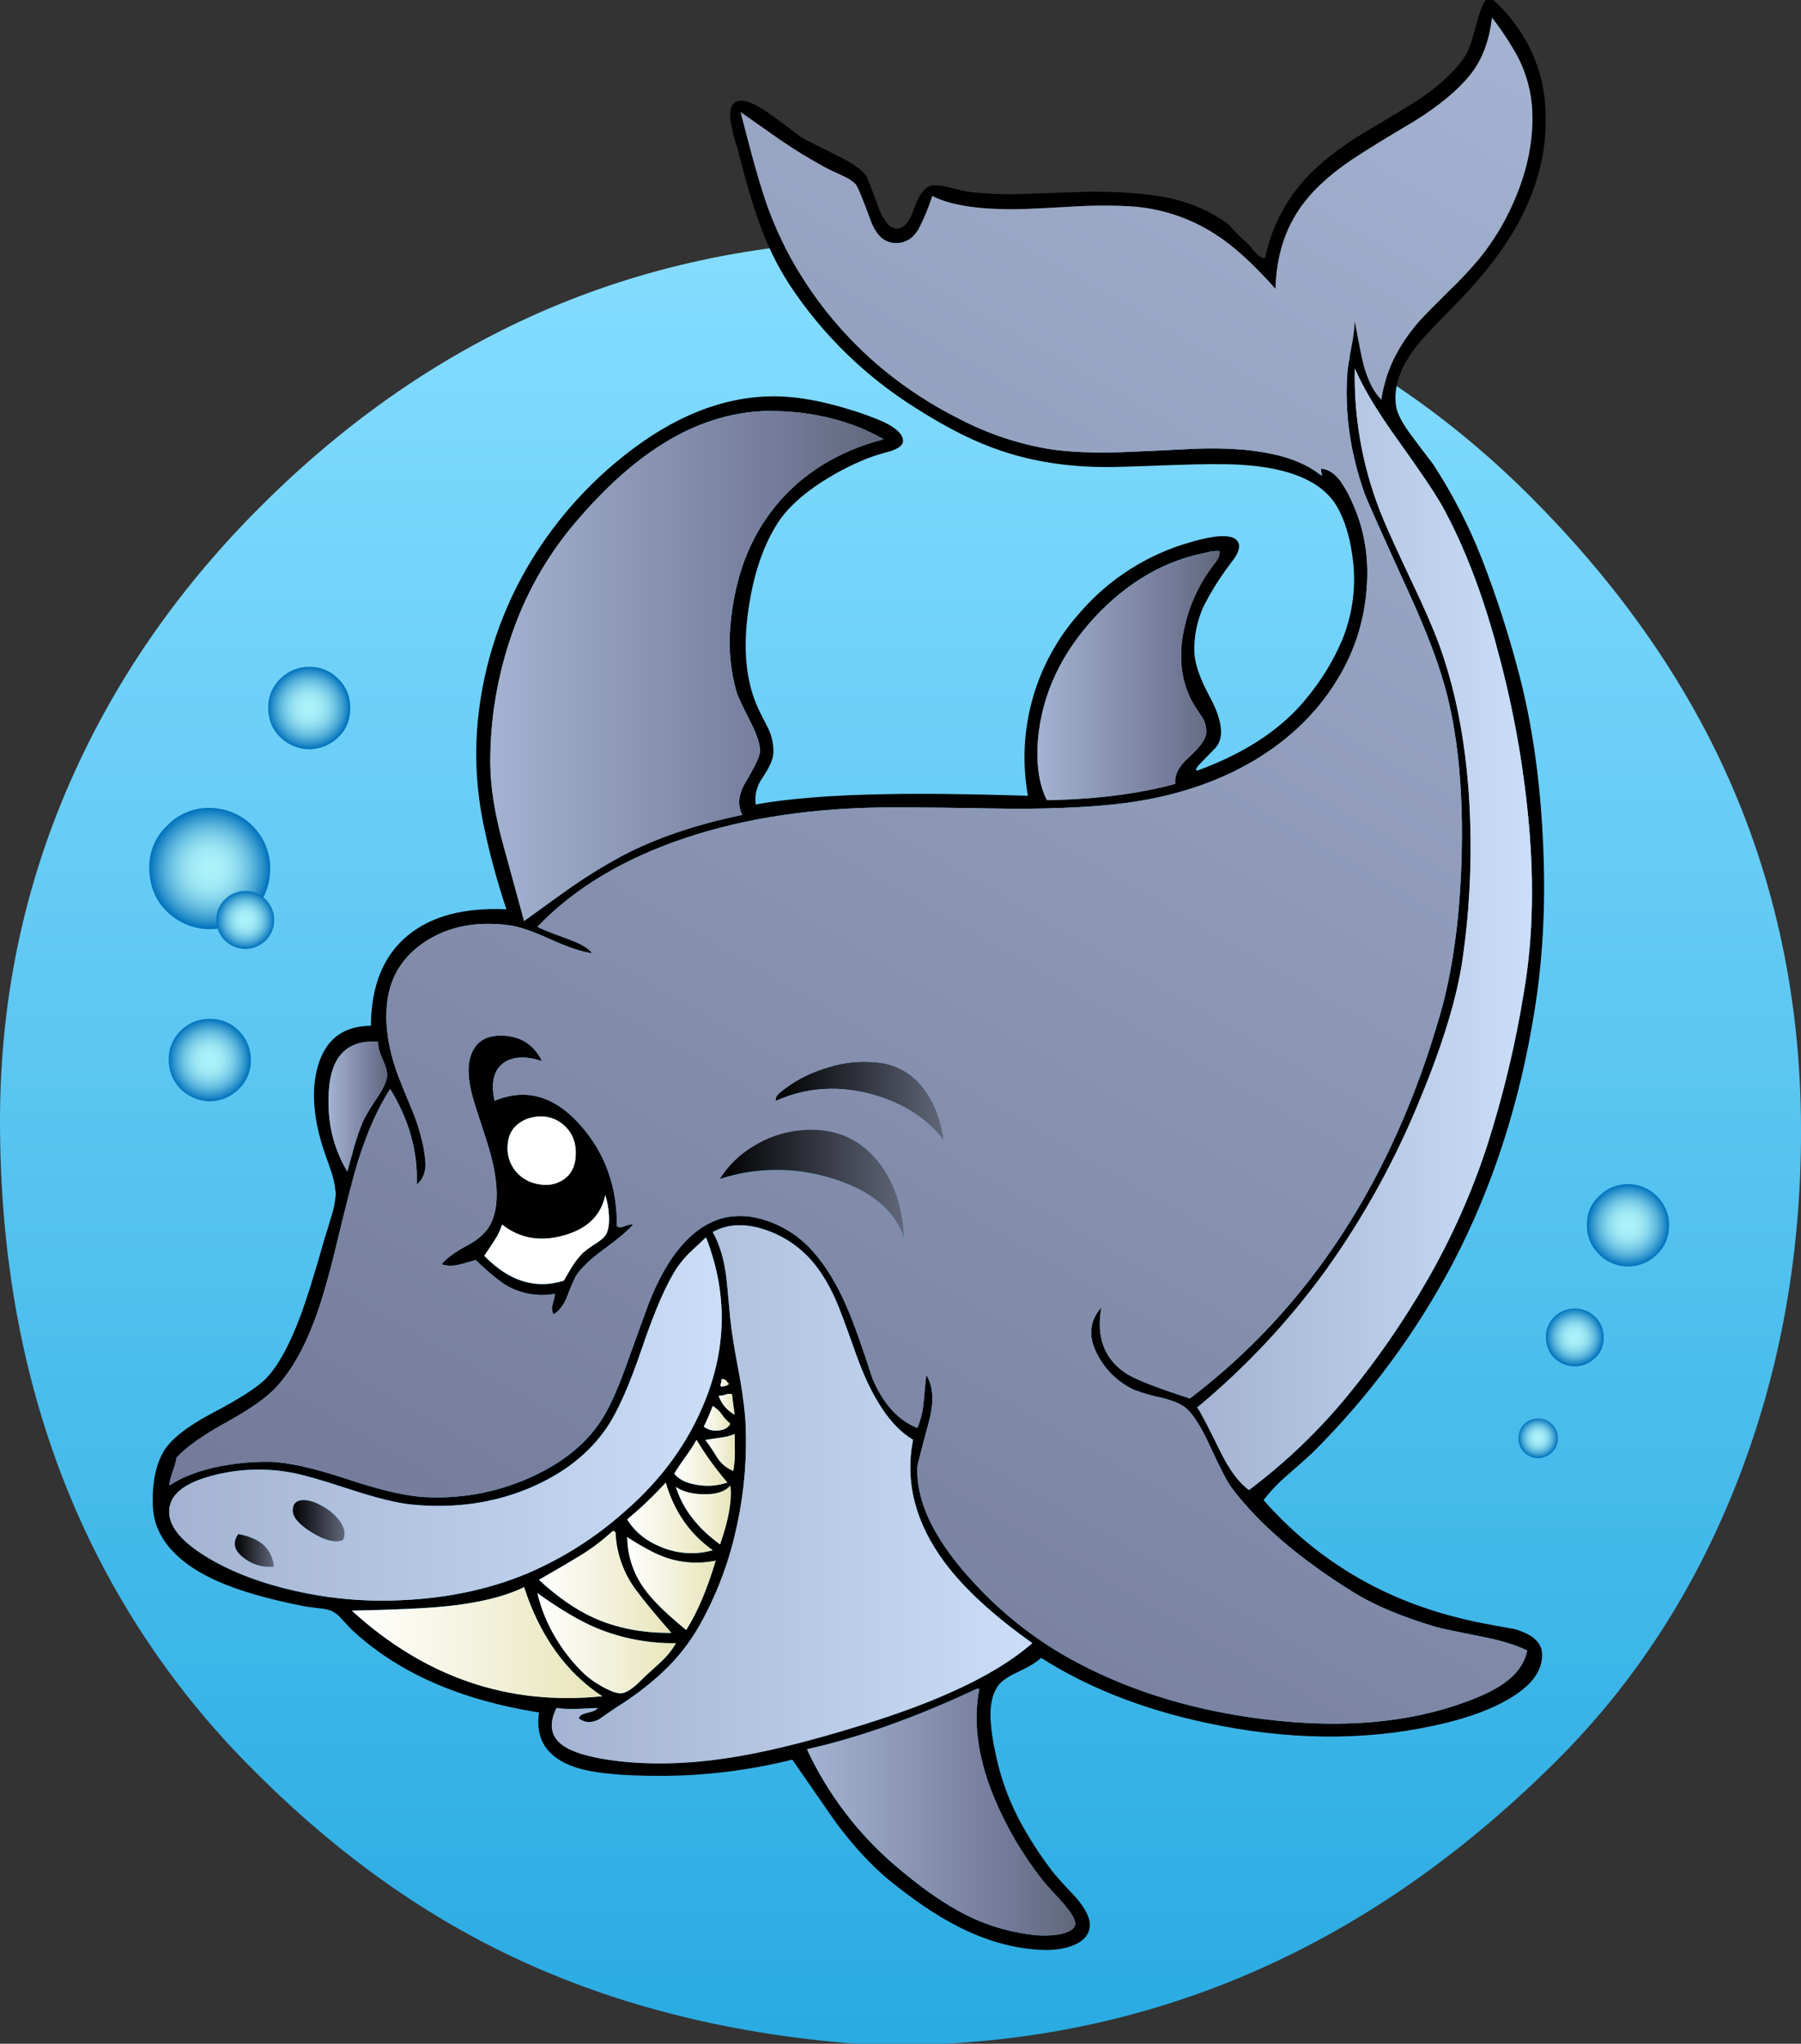 <?xml version="1.0" encoding="iso-8859-1"?>
<!-- Generator: Adobe Illustrator 20.1.0, SVG Export Plug-In . SVG Version: 6.00 Build 0)  -->
<svg version="1.0" id="Layer_1" xmlns="http://www.w3.org/2000/svg" xmlns:xlink="http://www.w3.org/1999/xlink" x="0px" y="0px"
	 viewBox="0 0 760.19 862.26" enable-background="new 0 0 760.19 862.26" xml:space="preserve">
<rect x="0" y="0" width="760.19" height="862.26" fill="#333333" stroke="none"/>
<title>sharks_0003</title>
<linearGradient id="SVGID_1_" gradientUnits="userSpaceOnUse" x1="332.377" y1="542.544" x2="332.377" y2="148.186" gradientTransform="matrix(1.93 0 0 1.93 -261.39 -184.85)">
	<stop  offset="0" style="stop-color:#29ABE2"/>
	<stop  offset="1" style="stop-color:#85DDFF"/>
</linearGradient>
<path fill="url(#SVGID_1_)" d="M725.5,319.46c-18.787-39.12-45.287-75.763-79.5-109.93c-33.267-33.267-70.65-59.003-112.15-77.21
	c-47.293-20.78-98.703-31.17-154.23-31.17c-103.08,0-191.883,36.45-266.41,109.35c-33.713,32.94-60.093,69.487-79.14,109.64
	C11.357,367.88,0,418.807,0,472.92c0,57.653,9.747,110.19,29.24,157.61c17.446,42.416,42.981,81.03,75.18,113.69
	c33.46,34.167,69.427,60.643,107.9,79.43c43.82,21.427,93.397,34.297,148.73,38.61h38c97.7-5.213,183.9-45.233,258.6-120.06
	c32.107-32.107,57.04-70.44,74.8-115c19.24-48.32,28.473-100.373,27.7-156.16C759.383,416.64,747.833,366.113,725.5,319.46z"/>
<path d="M640.76,94.29c9.267-16.987,13.03-34.32,11.29-52c-0.815-8.163-3.191-16.094-7-23.36c-3.752-7.126-8.732-13.534-14.71-18.93
	h-3.09c-1.16,1.027-2.51,4.403-4.05,10.13c-1.74,6.5-3.09,10.587-4.05,12.26c-3.413,6-9.653,12.177-18.72,18.53
	c-3.473,2.38-11.323,7.173-23.55,14.38c-11.653,6.953-20.697,14.13-27.13,21.53c-7.886,9.131-13.308,20.125-15.75,31.94
	c-0.9,0.387-2.123-0.193-3.67-1.74c-1.74-2.06-3.027-3.54-3.86-4.44c-2.902-2.497-5.613-5.208-8.11-8.11
	c-7.55-5.426-16.173-9.176-25.29-11c-8.3-1.74-19.333-2.61-33.1-2.61l-25.38,0.87c-8.759,0.455-17.541,0.164-26.25-0.87
	c-0.707-0.127-3.537-0.793-8.49-2c-3.087-0.773-5.42-0.933-7-0.48c-2.767,0.773-5.147,4.087-7.14,9.94
	c-1.867,5.407-4.247,8.11-7.14,8.11c-3.027-0.067-5.663-3.157-7.91-9.27c-2.987-8.18-4.707-12.57-5.16-13.17
	c-1.867-2.507-5.867-5.273-12-8.3c-9-4.467-14.137-7.097-15.41-7.89c-5.92-4.507-10.587-7.95-14-10.33
	c-6.24-4.313-10.68-5.827-13.32-4.54c-2.38,1.093-3.12,4.183-2.22,9.27c0.667,3.605,1.603,7.155,2.8,10.62
	c3.22,12.867,6.22,23.13,9,30.79c3.215,9.27,7.518,18.125,12.82,26.38c13.853,21.053,32.093,38.863,53.47,52.21
	c13.06,8.367,25.06,14.367,36,18c13.513,4.567,28.44,6.85,44.78,6.85c3.667,0,13.06-0.29,28.18-0.87
	c12-0.453,21.427-0.487,28.28-0.1c20.913,1.287,34.427,7.207,40.54,17.76c3.54,6.18,5.823,14.257,6.85,24.23
	c1.027,10.947-0.631,21.979-4.83,32.14c-3.815,8.852-8.887,17.107-15.06,24.51c-10.427,12.867-25.76,23-46,30.4
	c-0.9-0.067-0.643-0.903,0.77-2.51c0.773-0.833,1.963-2.057,3.57-3.67c0.833-0.833,2.023-2.057,3.57-3.67
	c1.131-1.441,1.825-3.177,2-5c0.513-4.247-1.127-9.843-4.92-16.79c-4.053-7.527-6.143-13.767-6.27-18.72
	c-0.124-6.59,1.244-13.123,4-19.11c2.67-5.245,5.736-10.28,9.17-15.06l3.86-5.21c1.607-2.507,2.187-4.507,1.74-6
	c-1.287-4.053-8.14-4.247-20.56-0.58c-18.127,5.156-34.338,15.526-46.62,29.82c-18.747,20.979-26.791,49.42-21.81,77.11
	c-24.513-0.773-44.513-1-60-0.68c-22.667,0.387-40.973,1.833-54.92,4.34c-0.512-3.996,0.526-8.036,2.9-11.29
	c2.767-4.12,4.28-7.4,4.54-9.84c0.241-3.83-0.524-7.657-2.22-11.1c-2.253-4.313-3.797-7.433-4.63-9.36
	c-4.827-11.133-6.017-24.84-3.57-41.12c2.12-14.54,6.207-26.54,12.26-36c3.413-5.333,8.72-10.513,15.92-15.54
	c6.871-4.732,14.25-8.68,22-11.77c3.163-1.166,6.384-2.168,9.65-3c3.28-1.093,5.05-2.38,5.31-3.86
	c0.387-2.833-2.317-5.663-8.11-8.49c-4.647-2.033-9.416-3.773-14.28-5.21c-11.387-3.54-21.553-5.407-30.5-5.6
	c-21.687-0.387-43.24,7.913-64.66,24.9c-16.698,13.202-30.742,29.448-41.39,47.88c-12.014,20.913-19.142,44.272-20.85,68.33
	c-0.847,12.828-0.003,25.712,2.51,38.32c2.539,12.528,5.859,24.886,9.94,37c-17.76-0.833-31.593,2.803-41.5,10.91
	c-10.36,8.427-15.603,21.167-15.73,38.22c-11.26,0.067-18.593,5.343-22,15.83c-2.96,9.073-2.67,19.947,0.87,32.62
	c0.773,2.667,2.107,6.623,4,11.87c1.235,3.389,2.015,6.926,2.32,10.52c-0.198,3.219-0.813,6.399-1.83,9.46
	c-0.667,2.313-1.727,5.787-3.18,10.42c-3.927,13.96-7.26,24.61-10,31.95c-4.507,12-9.237,20.623-14.19,25.87
	c-3.473,3.733-11.193,8.733-23.16,15c-10.553,5.6-17.34,10.973-20.36,16.12c-2.507,4.313-3.987,9.783-4.44,16.41
	c-0.453,6.5,0.19,11.807,1.93,15.92c3.727,8.973,12.087,16.383,25.08,22.23c9.2,4.12,21.533,7.69,37,10.71
	c0.58,0.127,2.51,0.383,5.79,0.77c1.835,0.145,3.647,0.501,5.4,1.06c1.623,0.796,3.069,1.911,4.25,3.28
	c2.7,2.96,4.213,4.57,4.54,4.83c19.24,17.953,45.557,29.567,78.95,34.84c-1.68,11.467,3.48,19.193,15.48,23.18
	c7.273,2.38,19.08,3.57,35.42,3.57c18.876,0.008,37.682-2.292,56-6.85c4,5.727,10.113,14.54,18.34,26.44
	c7.593,10.167,15.153,18.337,22.68,24.51c10.233,8.3,19.66,14.67,28.28,19.11c11.52,6,23.007,9.377,34.46,10.13
	c5.793,0.387,10.65-0.193,14.57-1.74c4.567-1.74,6.98-4.473,7.24-8.2c0.26-3.28-1.767-7.397-6.08-12.35
	c-5.08-5.333-8.457-9.097-10.13-11.29c-5.207-6.888-9.855-14.182-13.9-21.81c-4.456-8.617-7.703-17.807-9.65-27.31
	c-1.09-4.729-1.798-9.538-2.12-14.38c-0.26-5.727,0.64-10.263,2.7-13.61c1.413-2.253,4.213-4.343,8.4-6.27
	c4.893-2.253,8.303-4.313,10.23-6.18c21.3,13.573,46.747,23.16,76.34,28.76c33.46,6.367,65.02,5.917,94.68-1.35
	c10.487-2.567,19.17-5.85,26.05-9.85c9.907-5.66,14.7-12.127,14.38-19.4c-0.26-4.76-4.183-8.203-11.77-10.33
	c-9.653-1.673-16.507-3.007-20.56-4c-34.167-7.913-62.573-24.707-85.22-50.38c2.937-3.814,6.269-7.306,9.94-10.42
	c6.24-5.467,9.78-8.62,10.62-9.46c23.791-23.582,43.839-50.662,59.45-80.3c16.727-32.04,28.18-67.46,34.36-106.26
	c3.793-23.293,4.92-48.353,3.38-75.18c-1.393-25.773-4.997-49.197-10.81-70.27c-4.106-15.312-9.037-30.39-14.77-45.17
	c-5.506-14.016-12.425-27.435-20.65-40.05c-3.86-5.02-6.86-8.977-9-11.87c-3.907-5.273-6.087-9.377-6.54-12.31
	c-1.22-7.4,1.16-15.283,7.14-23.65c2.573-3.6,7.85-9.39,15.83-17.37C624.903,117.967,634.393,105.87,640.76,94.29 M629.76,7.43
	c4.018,5.185,7.633,10.671,10.81,16.41c3.294,6.304,5.332,13.188,6,20.27c1.027,12-0.973,24.387-6,37.16
	c-3.93,10.209-9.47,19.723-16.41,28.18c-3.877,4.596-8,8.979-12.35,13.13c-6.047,6-10.197,10.213-12.45,12.64
	c-9.14,10.36-14.577,21.46-16.31,33.3c-3.153-3.027-5.693-8.077-7.62-15.15c-0.667-2.447-1.857-8.4-3.57-17.86
	c-0.185,3.569-0.636,7.119-1.35,10.62c-0.967,5.02-1.547,8.527-1.74,10.52c-1.333,16.92,1.047,34.037,7.14,51.35
	c1.093,3.027,7.427,17.213,19,42.56c8,17.567,13.373,32.077,16.12,43.53c4.633,18.853,6.597,41.373,5.89,67.56
	c-0.707,25.607-3.707,47.643-9,66.11C587.927,497.567,552.707,551.647,502.26,590c-14.8-4.76-24-8.427-27.6-11
	c-8.753-6.113-12.003-15.283-9.75-27.51c-5.273,6-5.723,12.883-1.35,20.65c3.373,6.219,8.652,11.192,15.06,14.19
	c3.922,1.475,7.954,2.635,12.06,3.47c4.76,1.16,8.203,2.703,10.33,4.63c2.893,2.667,6.143,7.91,9.75,15.73
	c4.18,9.073,7.14,14.8,8.88,17.18c11.453,15.44,28.857,30.367,52.21,44.78c8.753,5.333,20.173,10.093,34.26,14.28
	c2,0.58,8.37,1.93,19.11,4.05c8.04,1.547,14.507,3.51,19.4,5.89c-1.093,5.407-4.407,10.04-9.94,13.9
	c-3.793,2.7-9.167,5.307-16.12,7.82c-23.74,8.753-51.633,11.23-83.68,7.43c-29.6-3.54-56.013-11.39-79.24-23.55
	c-15.747-8.175-30.031-18.904-42.27-31.75c-18.147-18.793-26.863-35.97-26.15-51.53c0.067-0.773,1.707-7.143,4.92-19.11
	c2.187-8.173,1.8-14.673-1.16-19.5c-0.32,2.573-0.707,6.53-1.16,11.87c-0.335,3.618-1.215,7.165-2.61,10.52
	c-8.107-3.153-14.44-10.133-19-20.94c-4.247-13.193-7.657-22.78-10.23-28.76c-4.44-10.553-9.44-18.853-15-24.9
	c-6.474-7.354-15.189-12.373-24.8-14.28c-2.384-0.463-4.816-0.624-7.24-0.48c-2.374,0.08-4.727,0.47-7,1.16
	c-12.227,3.927-22.227,15.733-30,35.42c-0.127,0.193-3.15,8.527-9.07,25c-3.54,10-6.873,17.623-10,22.87
	c-6.113,10.293-15.797,18.593-29.05,24.9c-13.99,6.675-29.39,9.856-44.88,9.27c-8.233-0.193-19.623-2.733-34.17-7.62
	c-14.48-4.76-25.48-7.207-33-7.34c-7.994-0.103-15.972,0.736-23.77,2.5c-7.593,1.8-13.77,4.31-18.53,7.53
	c0.231-2.053,0.718-4.068,1.45-6c0.737-1.905,1.286-3.878,1.64-5.89c4.18-4.44,11.29-9.44,21.33-15s17.02-10.513,20.94-14.86
	c6.18-6.82,11.423-15.957,15.73-27.41c2.96-7.66,6.177-18.727,9.65-33.2c4.12-17.113,7.08-28.567,8.88-34.36
	c3.927-12.48,8.463-22.68,13.61-30.6c8.04,13.127,11.773,26.573,11.2,40.34c2.38-1.933,3.633-4.733,3.76-8.4
	c-0.165-3.03-0.583-6.04-1.25-9c-1.037-4.719-2.49-9.337-4.34-13.8c-2.573-6.113-4.47-10.747-5.69-13.9
	c-4.44-11.647-6.08-22.297-4.92-31.95c1.287-10.807,6.69-19.333,16.21-25.58c9.847-6.367,21.653-8.62,35.42-6.76
	c4,0.513,9.667,2.443,17,5.79c7.333,3.347,13.287,5.347,17.86,6c-1.333-2.06-4.777-4.087-10.33-6.08
	c-7.013-2.507-11.26-4.213-12.74-5.12c15.573-16.213,36.293-28.663,62.16-37.35s55.303-13.02,88.31-13
	c11.453,0,28.31,0.193,50.57,0.58c19.047,0,34.747-0.803,47.1-2.41c20.527-2.7,38.607-8.653,54.24-17.86
	c15.767-9.393,27.927-21.49,36.48-36.29c5.986-10.361,9.705-21.875,10.91-33.78c1.48-13.64-0.29-26.187-5.31-37.64
	c-1.44-3.608-3.285-7.04-5.5-10.23c-2.507-3.333-5.24-5.103-8.2-5.31c-0.099,0.857,0.036,1.724,0.39,2.51
	c0.127,0.453-0.207,0.42-1-0.1c-10.1-8-27.407-11.603-51.92-10.81c-13.833,0.707-24.193,1.19-31.08,1.45
	c-12.16,0.387-22.23,0-30.21-1.16c-13.471-2.146-26.508-6.447-38.61-12.74c-11.49-5.727-22.304-12.721-32.24-20.85
	c-15.553-12.838-28.608-28.431-38.51-46c-5.137-9.119-9.313-18.748-12.46-28.73c-2.313-7.14-5.433-18.473-9.36-34l16.76,11.8
	c6.232,4.245,12.673,8.173,19.3,11.77c0.32,0.193,2.7,1.32,7.14,3.38c1.972,0.813,3.773,1.99,5.31,3.47
	c0.9,1.093,2.96,6.047,6.18,14.86c2.253,6.307,5.567,9.64,9.94,10c4.507,0.387,8.047-1.703,10.62-6.27
	c2.247-4.371,4.12-8.924,5.6-13.61c8.173,4.18,21.233,6.013,39.18,5.5c4.953-0.193,12.45-0.58,22.49-1.16
	c7.201-0.392,14.419-0.392,21.62,0c12.805,0.734,25.204,4.757,36,11.68c7.72,4.893,16.247,12.613,25.58,23.16
	c0.32-12.867,3.6-23.967,9.84-33.3c4.893-7.333,12.26-14.333,22.1-21c5.727-3.86,14.607-9.33,26.64-16.41
	c10.427-6.5,18.243-12.967,23.45-19.4c5.08-6.24,8.2-14.347,9.36-24.32 M631.58,272.35c6.291,22.594,10.683,45.674,13.13,69
	c2.96,28.053,2.51,53.533-1.35,76.44c-3.568,22.307-8.827,44.31-15.73,65.82c-6.455,19.705-14.93,38.689-25.29,56.65
	c-9.776,17.009-20.926,33.189-33.34,48.38c-12.275,14.961-26.306,28.391-41.79,40c-4.247-3.087-8.267-8.49-12.06-16.21
	c-5.147-10.553-8.397-16.763-9.75-18.63c20.475-16.977,38.732-36.464,54.34-58c16.231-22.712,29.708-47.271,40.15-73.16
	c9.333-22.667,15.157-41.937,17.47-57.81c3.323-22.972,4.228-46.229,2.7-69.39c-1.607-23.807-5.82-45.04-12.64-63.7
	c-2.507-6.753-6.337-15.537-11.49-26.35c-5.853-12.353-9.81-21.02-11.87-26c-8.515-20.2-12.659-41.974-12.16-63.89
	c3.413,8,9.27,17.78,17.57,29.34c9.847,13.707,16.25,23.197,19.21,28.47c8.947,16.153,16.613,35.843,23,59.07 M325.06,173.44
	c8.821-0.081,17.615,0.988,26.16,3.18c7.598,1.906,14.904,4.829,21.72,8.69c-19.047,5.02-34.167,14.317-45.36,27.89
	s-17.627,30.593-19.3,51.06c-0.809,9.18,0.041,18.431,2.51,27.31c0.58,2,2.58,6.333,6,13c2.767,5.467,4.1,9.617,4,12.45
	c-0.067,2-2.067,6.28-6,12.84c-3.153,5.273-3.637,9.907-1.45,13.9c-19.88,4.12-36.9,9.943-51.06,17.47
	c-7.29,3.925-14.348,8.266-21.14,13c-2.06,1.413-8.687,6.173-19.88,14.28c-0.067-0.193-3.027-11.003-8.88-32.43
	c-3.54-12.867-5.34-24.223-5.4-34.07c-0.085-18.6,3.016-37.077,9.17-54.63c5.606-16.324,14.071-31.521,25-44.88
	c12-14.413,23.87-25.513,35.61-33.3c15.573-10.427,31.69-15.703,48.35-15.83 M441.94,337.61c-3.413-6.627-4.667-15.347-3.76-26.16
	c1.8-18.787,9.8-35.837,24-51.15c13.767-14.733,29.403-23.773,46.91-27.12c1.81-0.567,3.707-0.797,5.6-0.68
	c0.133,1.447-0.281,2.892-1.16,4.05c-1.22,1.607-2.09,2.763-2.61,3.47c-5.312,7.401-9.055,15.81-11,24.71
	c-2.573,11.453-1.607,21.653,2.9,30.6c1.356,2.409,2.839,4.746,4.44,7c1.436,2.126,2.083,4.687,1.83,7.24
	c-0.387,2.573-2.863,5.907-7.43,10c-4.12,3.733-5.987,7.433-5.6,11.1c-15.767,4.247-33.813,6.53-54.14,6.85 M163.4,453.91
	c-0.127,2.12-1.51,5.177-4.15,9.17c-2.127,3.028-4.061,6.188-5.79,9.46c-1.516,3.552-2.805,7.195-3.86,10.91
	c-0.667,2.38-1.667,5.983-3,10.81c-6-10-8.607-21.26-7.82-33.78c0.9-14.927,7.85-21.907,20.85-20.94
	c-0.127,1.933,0.517,4.443,1.93,7.53c1.413,3.087,2.023,5.37,1.83,6.85 M285.87,534.7c1.627-2.324,3.469-4.49,5.5-6.47
	c2.833-2.573,4.957-4.573,6.37-6c0.387-0.067,0.58,0.16,0.58,0.68c8.56,22.453,8.4,44.94-0.48,67.46
	c-7.08,18-18.533,33.83-34.36,47.49c-12.197,10.867-26.086,19.669-41.12,26.06c-16.533,6.887-34.937,10.65-55.21,11.29
	c-14.932,0.527-29.868-0.966-44.4-4.44c-14.667-3.473-27.02-8.427-37.06-14.86c-9.793-6.24-14.55-12.45-14.27-18.63
	c0.26-6.667,6.26-11.557,18-14.67c10.73-2.896,21.967-3.391,32.91-1.45c4.76,0.773,13.287,3.187,25.58,7.24
	c11.26,3.667,19.947,5.79,26.06,6.37c17.953,1.74,34.587-0.64,49.9-7.14c14.093-6.047,24.807-14.443,32.14-25.19
	c4.633-6.753,9.633-18.013,15-33.78c5.407-15.893,10.36-27.227,14.86-34 M308.26,556.47c-0.967-10.667-1.61-17.167-1.93-19.5
	c-1.093-7.013-2.927-12.74-5.5-17.18c6.307-3.473,13.673-3.807,22.1-1c6.66,2.203,12.709,5.94,17.66,10.91
	c4.633,4.633,8.72,10.94,12.26,18.92c1.413,3.153,4.18,10.553,8.3,22.2c6.667,18.853,14.743,31.047,24.23,36.58
	c-3.473,17.82,0.967,35.063,13.32,51.73c8.173,11,20.527,22.357,37.06,34.07c-8.813,7.593-20.363,14.543-34.65,20.85
	c-11.907,5.333-26.673,10.61-44.3,15.83c-18.727,5.6-34.683,9.43-47.87,11.49c-19.047,3.027-36.483,3.36-52.31,1
	c-8.667-1.333-14.843-3.23-18.53-5.69c-5.6-3.733-6.66-9.107-3.18-16.12c2.845,0.397,5.721,0.528,8.59,0.39
	c1.867-0.067,4.793-0.197,8.78-0.39c-0.453,0.833-1.87,1.5-4.25,2c-2.187,0.453-3.44,1.227-3.76,2.32
	c2.38,1.933,5.18,2.127,8.4,0.58c3.413-2.38,5.793-4.02,7.14-4.92c7.099-4.365,13.756-9.408,19.88-15.06
	c6.141-5.745,11.38-12.383,15.54-19.69c7.045-12.511,12.217-25.988,15.35-40c3.624-15.648,4.971-31.737,4-47.77
	c-0.639-6.931-1.64-13.824-3-20.65c-1.8-9.52-2.893-16.5-3.28-20.94 M304.5,582c0.7-0.293,1.509-0.099,2,0.48
	c0.336,0.491,0.725,0.944,1.16,1.35c-0.334,0.439-0.812,0.747-1.35,0.87c-0.619,0.083-1.231,0.214-1.83,0.39
	c-0.367-0.304-0.485-0.815-0.29-1.25c0.308-0.557,0.41-1.205,0.29-1.83 M310.08,596.87c-3.184-1.716-5.599-4.574-6.76-8
	c0.916,0.035,1.831-0.097,2.7-0.39c0.918-0.377,1.926-0.477,2.9-0.29l1.16,8.69 M300.81,593.21c1.523,0.906,2.838,2.122,3.86,3.57
	c0.977,1.468,2.182,2.771,3.57,3.86c-0.833,1.74-2.54,2.707-5.12,2.9c-2.165,0.29-4.355-0.301-6.08-1.64
	c1.412-2.826,2.667-5.727,3.76-8.69 M302.73,614.93c-1.539-2.56-3.207-5.04-5-7.43c0.32-0.067,2.477-0.4,6.47-1
	c2.027-0.221,4.013-0.726,5.9-1.5c0,1.8,0.033,4.503,0.1,8.11c-0.009,2.492-0.236,4.978-0.68,7.43
	c-2.781-1.118-5.144-3.076-6.76-5.6 M289.34,614.65c1.688-2.283,3.234-4.668,4.63-7.14c3.813,6.359,8.162,12.381,13,18
	c-4.066,1.374-8.409,1.718-12.64,1c-4.567-0.707-7.817-2.283-9.75-4.73c0.9-1.607,2.477-3.987,4.73-7.14 M258.56,646
	c0.529-0.123,1.066,0.169,1.25,0.68c0.391,8.767,3.42,17.213,8.69,24.23c3.087,4.247,8.04,10.247,14.86,18
	c-12.16,0.127-23.097-1.997-32.81-6.37c-7.593-3.473-15.283-8.807-23.07-16c7.273-4.18,12.71-7.363,16.31-9.55
	c5.299-3.134,10.25-6.821,14.77-11 M297.17,630.45c5.273,0.067,8.973-1.157,11.1-3.67c0.773,6.113-0.673,14.38-4.34,24.8
	c-9.52-6.887-15.73-14.963-18.63-24.23c2.893,2,6.85,3.03,11.87,3.09 M280.66,657c6.874,2.446,14.289,2.948,21.43,1.45
	c-3.6,12.093-7.75,21.84-12.45,29.24c-8-6.56-13.567-11.933-16.7-16.12c-5.223-6.564-8.108-14.682-8.2-23.07
	c6.433,4.18,11.74,7.01,15.92,8.49 M300.83,654.09c-7.185,2.009-14.839,1.534-21.72-1.35c-6.433-2.573-11.227-6.467-14.38-11.68
	c5.788-4.787,11.226-9.984,16.27-15.55c3.6,12.227,10.227,21.75,19.88,28.57 M234.48,690.85c-3.491-5.809-6.062-12.124-7.62-18.72
	c9.587,6.887,17.92,11.81,25,14.77c10.616,4.373,22.01,6.54,33.49,6.37c-1.265,2.201-2.789,4.242-4.54,6.08
	c-1.333,1.413-3.36,3.31-6.08,5.69c-1.093,0.967-3.057,2.833-5.89,5.6c-2.7,2.38-4.887,3.633-6.56,3.76
	c-1.673,0.127-4.28-0.773-7.82-2.7c-2.785-1.477-5.378-3.29-7.72-5.4c-4.779-4.557-8.905-9.753-12.26-15.44 M188,677.72
	c13.96-1.413,25.027-4.117,33.2-8.11c6.753,20.72,17.753,36.053,33,46c-39.633,4.053-74.86-7.98-105.68-36.1
	c18.4-0.387,31.557-0.997,39.47-1.83 M412.1,712.52h1.25c-2.667,13.447-0.8,28.213,5.6,44.3c5.284,13.099,12.402,25.382,21.14,36.48
	c1.16,1.48,3.99,4.633,8.49,9.46c3.793,4.44,5.53,7.497,5.21,9.17c-0.387,2-2.64,3.383-6.76,4.15
	c-3.736,0.585-7.536,0.649-11.29,0.19c-11.207-1.307-22.038-4.85-31.85-10.42c-7.847-4.373-16.513-10.613-26-18.72
	c-15.811-13.511-28.529-30.267-37.29-49.13c22.267-4.987,46.107-13.463,71.52-25.43L412.1,712.52z"/>
<linearGradient id="SVGID_2_" gradientUnits="userSpaceOnUse" x1="397.269" y1="298.914" x2="470.484" y2="298.914" gradientTransform="matrix(1.93 0 0 1.93 -261.39 -184.85)">
	<stop  offset="0" style="stop-color:#A3B3D1"/>
	<stop  offset="1" style="stop-color:#CBDDF7"/>
</linearGradient>
<path fill="url(#SVGID_2_)" d="M644.72,341.37c-2.447-23.326-6.839-46.406-13.13-69c-6.367-23.227-14.033-42.917-23-59.07
	c-2.96-5.273-9.363-14.763-19.21-28.47c-8.253-11.587-14.097-21.37-17.53-29.35c-0.504,21.919,3.637,43.696,12.15,63.9
	c2.06,4.953,6.017,13.62,11.87,26c5.147,10.807,8.977,19.59,11.49,26.35c6.82,18.667,11.033,39.9,12.64,63.7
	c1.528,23.161,0.623,46.418-2.7,69.39c-2.313,15.893-8.137,35.163-17.47,57.81c-10.442,25.889-23.919,50.448-40.15,73.16
	c-15.608,21.536-33.865,41.023-54.34,58c1.333,1.867,4.583,8.077,9.75,18.63c3.793,7.72,7.813,13.123,12.06,16.21
	c15.484-11.609,29.515-25.039,41.79-40c12.43-15.179,23.597-31.35,33.39-48.35c10.36-17.961,18.835-36.945,25.29-56.65
	c6.903-21.51,12.162-43.513,15.73-65.82C647.223,394.903,647.68,369.423,644.72,341.37z"/>
<linearGradient id="SVGID_3_" gradientUnits="userSpaceOnUse" x1="242.647" y1="241.377" x2="328.663" y2="241.377" gradientTransform="matrix(1.93 0 0 1.93 -261.39 -184.85)">
	<stop  offset="0" style="stop-color:#A3B3D1"/>
	<stop  offset="0.74" style="stop-color:#747A99"/>
	<stop  offset="1" style="stop-color:#61677A"/>
</linearGradient>
<path fill="url(#SVGID_3_)" d="M372.93,185.31c-6.816-3.861-14.122-6.784-21.72-8.69c-8.545-2.192-17.339-3.261-26.16-3.18
	c-16.667,0.127-32.783,5.403-48.35,15.83c-11.713,7.787-23.583,18.887-35.61,33.3c-10.929,13.359-19.394,28.556-25,44.88
	c-6.154,17.553-9.255,36.03-9.17,54.63c0.067,9.847,1.867,21.203,5.4,34.07c5.853,21.427,8.813,32.237,8.88,32.43
	c11.193-8.107,17.82-12.867,19.88-14.28c6.792-4.734,13.85-9.075,21.14-13c14.153-7.527,31.173-13.35,51.06-17.47
	c-2.187-4-1.703-8.633,1.45-13.9c3.927-6.56,5.927-10.84,6-12.84c0.127-2.833-1.207-6.983-4-12.45c-3.413-6.667-5.413-11-6-13
	c-2.469-8.879-3.319-18.13-2.51-27.31c1.607-20.4,8.04-37.42,19.3-51.06S353.917,190.31,372.93,185.31z"/>
<linearGradient id="SVGID_4_" gradientUnits="userSpaceOnUse" x1="362.278" y1="243.49" x2="402.09" y2="243.49" gradientTransform="matrix(1.93 0 0 1.93 -261.39 -184.85)">
	<stop  offset="0" style="stop-color:#A3B3D1"/>
	<stop  offset="0.74" style="stop-color:#747A99"/>
	<stop  offset="1" style="stop-color:#61677A"/>
</linearGradient>
<path fill="url(#SVGID_4_)" d="M438.18,311.45c-0.9,10.807,0.353,19.527,3.76,26.16c20.333-0.32,38.38-2.603,54.14-6.85
	c-0.387-3.667,1.48-7.367,5.6-11.1c4.567-4.12,7.043-7.453,7.43-10c0.253-2.553-0.394-5.114-1.83-7.24
	c-1.601-2.254-3.084-4.591-4.44-7c-4.507-8.947-5.473-19.147-2.9-30.6c1.945-8.9,5.688-17.309,11-24.71
	c0.513-0.707,1.383-1.863,2.61-3.47c0.879-1.158,1.293-2.603,1.16-4.05c-1.893-0.117-3.79,0.113-5.6,0.68
	c-17.5,3.333-33.137,12.373-46.91,27.12C447.987,275.643,439.98,292.663,438.18,311.45z"/>
<path d="M228.74,447.63c-3.333-6.82-8.803-10.39-16.41-10.71c-7.72-0.32-12.417,3.057-14.09,10.13c-0.9,3.86-0.513,9.007,1.16,15.44
	c0.32,1.333,2.25,7.413,5.79,18.24c5.273,16.153,5.853,28.12,1.74,35.9c-1.8,3.413-5.08,6.373-9.84,8.88
	c-5.273,2.833-8.843,5.47-10.71,7.91c2.42,0.72,4.992,0.755,7.43,0.1c0.513-0.067,2.83-0.71,6.95-1.93
	c5.853,5.6,10.39,9.3,13.61,11.1c6.071,3.294,13.085,4.416,19.88,3.18c-0.24,1.5-0.574,2.983-1,4.44
	c-0.495,1.406-0.352,2.958,0.39,4.25c2.38-1.48,4.277-3.957,5.69-7.43c1.074-2.958,2.299-5.858,3.67-8.69
	c2.187-3.413,6.11-7.177,11.77-11.29c6.307-4.633,10.457-8.14,12.45-10.52c-1.301-0.102-2.604,0.165-3.76,0.77
	c-1.413,0.513-2.443,0.48-3.09-0.1c0.127-16.667-4.99-30.853-15.35-42.56c-11-12.42-23.097-15.863-36.29-10.33
	c-1.607-7.593-0.353-12.9,3.76-15.92c3.86-2.767,9.263-3.057,16.21-0.87 M217.12,475.62c2.218-2.37,5.184-3.902,8.4-4.34
	c4.541-0.888,9.234,0.438,12.64,3.57c3.473,3.153,5.083,7.367,4.83,12.64c-0.193,4.567-1.9,7.943-5.12,10.13
	c-3.039,2.016-6.758,2.736-10.33,2c-3.786-0.531-7.25-2.418-9.75-5.31c-2.77-3.295-4.029-7.602-3.47-11.87
	c0.184-2.522,1.165-4.921,2.8-6.85 M208.53,523.59c1.462-2.138,2.601-4.48,3.38-6.95c7.4,5.853,16.067,7.397,26,4.63
	c9.933-2.767,15.79-8.46,17.57-17.08c0.84,2.795,1.357,5.677,1.54,8.59c0.193,3.333-0.14,5.873-1,7.62
	c-0.513,1.22-1.96,2.603-4.34,4.15c-1.972,1.18-3.844,2.518-5.6,4c-1.759,1.784-3.312,3.76-4.63,5.89
	c-0.833,1.333-1.99,3.297-3.47,5.89c-12,3.733-23.197,0.227-33.59-10.52c1.887-2.733,3.28-4.807,4.18-6.22H208.53z"/>
<linearGradient id="SVGID_5_" gradientUnits="userSpaceOnUse" x1="207.278" y1="337.666" x2="220.078" y2="337.666" gradientTransform="matrix(1.93 0 0 1.93 -261.39 -184.85)">
	<stop  offset="0" style="stop-color:#A3B3D1"/>
	<stop  offset="0.74" style="stop-color:#747A99"/>
	<stop  offset="1" style="stop-color:#61677A"/>
</linearGradient>
<path fill="url(#SVGID_5_)" d="M159.25,463.08c2.667-4,4.05-7.057,4.15-9.17c0.127-1.547-0.483-3.83-1.83-6.85
	c-1.347-3.02-1.99-5.53-1.93-7.53c-13-0.967-19.95,6.013-20.85,20.94c-0.773,12.547,1.833,23.807,7.82,33.78
	c1.333-4.827,2.333-8.43,3-10.81c1.055-3.715,2.344-7.358,3.86-10.91C155.196,469.262,157.127,466.105,159.25,463.08z"/>
<linearGradient id="SVGID_6_" gradientUnits="userSpaceOnUse" x1="305.07" y1="336.488" x2="341.855" y2="336.488" gradientTransform="matrix(1.93 0 0 1.93 -261.39 -184.85)">
	<stop  offset="0" style="stop-color:#000000"/>
	<stop  offset="1" style="stop-color:#61677A"/>
</linearGradient>
<path fill="url(#SVGID_6_)" d="M390,459.41c-4.487-6.172-11.343-10.195-18.92-11.1c-7.031-0.862-14.165-0.239-20.94,1.83
	c-5.823,1.61-11.359,4.116-16.41,7.43c-1.572,1.046-3.087,2.174-4.54,3.38c-1.547,1.413-2.093,2.57-1.64,3.47
	c13-5.727,26.64-6.597,40.92-2.61c13,3.733,22.973,10.2,29.92,19.4C397.183,472.403,394.387,465.137,390,459.41z"/>
<path fill="#FFFFFF" d="M225.55,471.28c-3.216,0.438-6.182,1.97-8.4,4.34c-1.635,1.929-2.616,4.328-2.8,6.85
	c-0.559,4.268,0.7,8.575,3.47,11.87c2.5,2.892,5.964,4.779,9.75,5.31c3.572,0.736,7.291,0.016,10.33-2
	c3.22-2.187,4.927-5.563,5.12-10.13c0.26-5.273-1.35-9.487-4.83-12.64C234.79,471.737,230.096,470.4,225.55,471.28z"/>
<path fill="#FFFFFF" d="M211.95,516.64c-0.779,2.47-1.918,4.812-3.38,6.95c-0.9,1.413-2.283,3.473-4.15,6.18
	c10.387,10.747,21.58,14.253,33.58,10.52c1.48-2.573,2.637-4.537,3.47-5.89c1.318-2.13,2.871-4.106,4.63-5.89
	c1.756-1.482,3.628-2.82,5.6-4c2.38-1.547,3.827-2.93,4.34-4.15c0.833-1.74,1.167-4.28,1-7.62c-0.183-2.913-0.7-5.795-1.54-8.59
	c-1.74,8.62-7.597,14.313-17.57,17.08C227.957,523.997,219.297,522.467,211.95,516.64z"/>
<linearGradient id="SVGID_7_" gradientUnits="userSpaceOnUse" x1="256.101" y1="422.452" x2="361.197" y2="422.452" gradientTransform="matrix(1.93 0 0 1.93 -261.39 -184.85)">
	<stop  offset="0" style="stop-color:#A3B3D1"/>
	<stop  offset="1" style="stop-color:#CBDDF7"/>
</linearGradient>
<path fill="url(#SVGID_7_)" d="M300.84,519.83c2.573,4.44,4.407,10.167,5.5,17.18c0.32,2.313,0.963,8.813,1.93,19.5
	c0.387,4.44,1.48,11.42,3.28,20.94c1.36,6.826,2.361,13.719,3,20.65c0.971,16.033-0.376,32.122-4,47.77
	c-3.133,14.012-8.305,27.489-15.35,40c-4.16,7.307-9.399,13.945-15.54,19.69c-6.124,5.652-12.781,10.695-19.88,15.06
	c-1.333,0.9-3.713,2.54-7.14,4.92c-3.22,1.547-6.02,1.353-8.4-0.58c0.32-1.093,1.573-1.867,3.76-2.32c2.38-0.513,3.797-1.18,4.25-2
	c-4,0.193-6.927,0.323-8.78,0.39c-2.869,0.138-5.745,0.007-8.59-0.39c-3.473,7.013-2.413,12.387,3.18,16.12
	c3.667,2.447,9.843,4.343,18.53,5.69c15.827,2.38,33.263,2.047,52.31-1c13.193-2.06,29.15-5.89,47.87-11.49
	c17.627-5.213,32.393-10.49,44.3-15.83c14.287-6.307,25.837-13.257,34.65-20.85c-16.48-11.72-28.82-23.083-37.02-34.09
	c-12.353-16.667-16.793-33.91-13.32-51.73c-9.46-5.533-17.537-17.727-24.23-36.58c-4.12-11.647-6.887-19.047-8.3-22.2
	c-3.54-8-7.627-14.307-12.26-18.92c-4.951-4.97-11-8.707-17.66-10.91C314.503,516.023,307.14,516.35,300.84,519.83z"/>
<linearGradient id="SVGID_8_" gradientUnits="userSpaceOnUse" x1="172.439" y1="406.019" x2="293.276" y2="406.019" gradientTransform="matrix(1.93 0 0 1.93 -261.39 -184.85)">
	<stop  offset="0" style="stop-color:#A3B3D1"/>
	<stop  offset="1" style="stop-color:#CBDDF7"/>
</linearGradient>
<path fill="url(#SVGID_8_)" d="M297.75,522.24c-1.413,1.413-3.537,3.413-6.37,6c-2.031,1.98-3.873,4.146-5.5,6.47
	c-4.507,6.753-9.46,18.087-14.86,34c-5.333,15.767-10.333,27.027-15,33.78c-7.333,10.747-18.047,19.143-32.14,25.19
	c-15.333,6.5-31.967,8.88-49.9,7.14c-6.113-0.58-14.8-2.703-26.06-6.37c-12.287-4.053-20.813-6.467-25.58-7.24
	c-10.943-1.941-22.18-1.446-32.91,1.45c-11.773,3.087-17.773,7.977-18,14.67c-0.287,6.147,4.47,12.34,14.27,18.58
	c10.04,6.433,22.393,11.387,37.06,14.86c14.532,3.474,29.468,4.967,44.4,4.44c20.267-0.667,38.67-4.43,55.21-11.29
	c15.034-6.391,28.923-15.193,41.12-26.06c15.827-13.64,27.28-29.47,34.36-47.49c8.88-22.52,9.04-45.007,0.48-67.46
	c0-0.513-0.193-0.74-0.58-0.68 M103.17,657.46c-4.313-3.087-5.183-6.497-2.61-10.23c4.373,0.833,7.75,2.217,10.13,4.15
	c2.865,2.376,4.614,5.835,4.83,9.55C111.111,661.401,106.689,660.159,103.17,657.46 M123.63,637.29c0-2.7,1.333-4.147,4-4.34
	c2.38-0.193,5.18,0.643,8.4,2.51c2.98,1.54,5.559,3.755,7.53,6.47c2,2.893,2.417,5.5,1.25,7.82c-3.087,1.287-7.397,0.257-12.93-3.09
	s-8.283-6.473-8.25-9.38V637.29z"/>
<linearGradient id="SVGID_9_" gradientUnits="userSpaceOnUse" x1="292.958" y1="398.092" x2="294.778" y2="398.092" gradientTransform="matrix(1.93 0 0 1.93 -261.39 -184.85)">
	<stop  offset="0" style="stop-color:#FFFFFF"/>
	<stop  offset="1" style="stop-color:#E8E5BA"/>
</linearGradient>
<path fill="url(#SVGID_9_)" d="M304.5,582c0.12,0.625,0.018,1.273-0.29,1.83c-0.195,0.435-0.077,0.946,0.29,1.25
	c0.599-0.177,1.211-0.307,1.83-0.39c0.538-0.123,1.016-0.431,1.35-0.87c-0.435-0.406-0.824-0.859-1.16-1.35
	C306.024,581.885,305.203,581.694,304.5,582z"/>
<linearGradient id="SVGID_10_" gradientUnits="userSpaceOnUse" x1="292.558" y1="402.748" x2="296.078" y2="402.748" gradientTransform="matrix(1.93 0 0 1.93 -261.39 -184.85)">
	<stop  offset="0" style="stop-color:#FFFFFF"/>
	<stop  offset="1" style="stop-color:#E8E5BA"/>
</linearGradient>
<path fill="url(#SVGID_10_)" d="M308.94,588.16c-0.974-0.188-1.982-0.087-2.9,0.29c-0.869,0.293-1.784,0.425-2.7,0.39
	c1.161,3.426,3.576,6.284,6.76,8L308.94,588.16z"/>
<linearGradient id="SVGID_11_" gradientUnits="userSpaceOnUse" x1="289.328" y1="405.819" x2="295.108" y2="405.819" gradientTransform="matrix(1.93 0 0 1.93 -261.39 -184.85)">
	<stop  offset="0" style="stop-color:#FFFFFF"/>
	<stop  offset="1" style="stop-color:#E8E5BA"/>
</linearGradient>
<path fill="url(#SVGID_11_)" d="M300.84,593.18c-1.093,2.963-2.348,5.864-3.76,8.69c1.725,1.339,3.915,1.93,6.08,1.64
	c2.573-0.193,4.28-1.16,5.12-2.9c-1.388-1.089-2.593-2.392-3.57-3.86C303.685,595.301,302.366,594.085,300.84,593.18z"/>
<linearGradient id="SVGID_12_" gradientUnits="userSpaceOnUse" x1="289.648" y1="413.282" x2="296.094" y2="413.282" gradientTransform="matrix(1.93 0 0 1.93 -261.39 -184.85)">
	<stop  offset="0" style="stop-color:#FFFFFF"/>
	<stop  offset="1" style="stop-color:#E8E5BA"/>
</linearGradient>
<path fill="url(#SVGID_12_)" d="M310.1,605c-1.882,0.787-3.864,1.305-5.89,1.54c-4,0.58-6.157,0.913-6.47,1
	c1.793,2.39,3.461,4.87,5,7.43c1.616,2.524,3.979,4.482,6.76,5.6c0.444-2.452,0.671-4.938,0.68-7.43
	C310.127,609.48,310.1,606.767,310.1,605z"/>
<linearGradient id="SVGID_13_" gradientUnits="userSpaceOnUse" x1="282.878" y1="415.543" x2="294.458" y2="415.543" gradientTransform="matrix(1.93 0 0 1.93 -261.39 -184.85)">
	<stop  offset="0" style="stop-color:#FFFFFF"/>
	<stop  offset="1" style="stop-color:#E8E5BA"/>
</linearGradient>
<path fill="url(#SVGID_13_)" d="M294,607.46c-1.396,2.472-2.942,4.857-4.63,7.14c-2.253,3.153-3.83,5.533-4.73,7.14
	c1.933,2.447,5.183,4.023,9.75,4.73c4.231,0.718,8.574,0.374,12.64-1C302.181,619.849,297.822,613.824,294,607.46z"/>
<linearGradient id="SVGID_14_" gradientUnits="userSpaceOnUse" x1="272.568" y1="427.581" x2="291.248" y2="427.581" gradientTransform="matrix(1.93 0 0 1.93 -261.39 -184.85)">
	<stop  offset="0" style="stop-color:#FFFFFF"/>
	<stop  offset="1" style="stop-color:#E8E5BA"/>
</linearGradient>
<path fill="url(#SVGID_14_)" d="M281,625.51c-5.043,5.545-10.477,10.721-16.26,15.49c3.153,5.213,7.947,9.107,14.38,11.68
	c6.881,2.884,14.535,3.359,21.72,1.35C291.187,647.243,284.573,637.737,281,625.51z"/>
<linearGradient id="SVGID_15_" gradientUnits="userSpaceOnUse" x1="283.208" y1="426.951" x2="295.228" y2="426.951" gradientTransform="matrix(1.93 0 0 1.93 -261.39 -184.85)">
	<stop  offset="0" style="stop-color:#FFFFFF"/>
	<stop  offset="1" style="stop-color:#E8E5BA"/>
</linearGradient>
<path fill="url(#SVGID_15_)" d="M308.27,626.76c-2.12,2.507-5.82,3.73-11.1,3.67c-5.02-0.067-8.977-1.097-11.87-3.09
	c2.893,9.267,9.103,17.343,18.63,24.23C307.597,641.143,309.043,632.873,308.27,626.76z"/>
<linearGradient id="SVGID_16_" gradientUnits="userSpaceOnUse" x1="199.448" y1="428.203" x2="210.698" y2="428.203" gradientTransform="matrix(1.93 0 0 1.93 -261.39 -184.85)">
	<stop  offset="0" style="stop-color:#000000"/>
	<stop  offset="1" style="stop-color:#61677A"/>
</linearGradient>
<path fill="url(#SVGID_16_)" d="M144.77,649.73c1.16-2.313,0.743-4.92-1.25-7.82c-1.971-2.715-4.55-4.93-7.53-6.47
	c-3.22-1.867-6.02-2.703-8.4-2.51c-2.667,0.193-4,1.64-4,4.34c0,2.893,2.733,6.013,8.2,9.36
	C137.257,649.977,141.583,651.01,144.77,649.73z"/>
<linearGradient id="SVGID_17_" gradientUnits="userSpaceOnUse" x1="253.268" y1="441.59" x2="282.221" y2="441.59" gradientTransform="matrix(1.93 0 0 1.93 -261.39 -184.85)">
	<stop  offset="0" style="stop-color:#FFFFFF"/>
	<stop  offset="1" style="stop-color:#E8E5BA"/>
</linearGradient>
<path fill="url(#SVGID_17_)" d="M259.82,646.65c-0.184-0.511-0.721-0.803-1.25-0.68c-4.52,4.179-9.471,7.866-14.77,11
	c-3.6,2.187-9.037,5.37-16.31,9.55c7.787,7.207,15.477,12.54,23.07,16c9.713,4.373,20.65,6.497,32.81,6.37
	c-6.82-7.787-11.773-13.787-14.86-18C263.238,663.87,260.209,655.421,259.82,646.65z"/>
<linearGradient id="SVGID_18_" gradientUnits="userSpaceOnUse" x1="186.858" y1="434.704" x2="195.278" y2="434.704" gradientTransform="matrix(1.93 0 0 1.93 -261.39 -184.85)">
	<stop  offset="0" style="stop-color:#000000"/>
	<stop  offset="1" style="stop-color:#61677A"/>
</linearGradient>
<path fill="url(#SVGID_18_)" d="M115.53,660.93c-0.216-3.715-1.965-7.174-4.83-9.55c-2.38-1.933-5.757-3.317-10.13-4.15
	c-2.573,3.733-1.703,7.143,2.61,10.23C106.699,660.158,111.121,661.401,115.53,660.93z"/>
<linearGradient id="SVGID_19_" gradientUnits="userSpaceOnUse" x1="272.568" y1="441.946" x2="291.898" y2="441.946" gradientTransform="matrix(1.93 0 0 1.93 -261.39 -184.85)">
	<stop  offset="0" style="stop-color:#FFFFFF"/>
	<stop  offset="1" style="stop-color:#E8E5BA"/>
</linearGradient>
<path fill="url(#SVGID_19_)" d="M302.09,658.42c-7.138,1.507-14.553,1.016-21.43-1.42c-4.18-1.48-9.487-4.31-15.92-8.49
	c0.092,8.388,2.978,16.506,8.2,23.07c3.153,4.18,8.72,9.553,16.7,16.12C294.34,680.28,298.49,670.52,302.09,658.42z"/>
<linearGradient id="SVGID_20_" gradientUnits="userSpaceOnUse" x1="212.399" y1="454.856" x2="267.156" y2="454.856" gradientTransform="matrix(1.93 0 0 1.93 -261.39 -184.85)">
	<stop  offset="0" style="stop-color:#FFFFFF"/>
	<stop  offset="1" style="stop-color:#E8E5BA"/>
</linearGradient>
<path fill="url(#SVGID_20_)" d="M221.21,669.62c-8.173,4-19.24,6.703-33.2,8.11c-7.913,0.833-21.07,1.443-39.47,1.83
	c30.82,28.12,66.047,40.153,105.68,36.1C238.973,705.68,227.97,690.333,221.21,669.62z"/>
<linearGradient id="SVGID_21_" gradientUnits="userSpaceOnUse" x1="252.918" y1="454.983" x2="283.224" y2="454.983" gradientTransform="matrix(1.93 0 0 1.93 -261.39 -184.85)">
	<stop  offset="0" style="stop-color:#FFFFFF"/>
	<stop  offset="1" style="stop-color:#E8E5BA"/>
</linearGradient>
<path fill="url(#SVGID_21_)" d="M226.81,672.13c1.558,6.596,4.129,12.911,7.62,18.72c3.355,5.687,7.481,10.883,12.26,15.44
	c2.342,2.11,4.935,3.923,7.72,5.4c3.473,1.933,6.08,2.833,7.82,2.7s3.927-1.387,6.56-3.76c2.833-2.767,4.797-4.633,5.89-5.6
	c2.7-2.38,4.727-4.277,6.08-5.69c1.751-1.838,3.275-3.879,4.54-6.08c-11.48,0.17-22.874-1.997-33.49-6.37
	C244.73,683.93,236.397,679.01,226.81,672.13z"/>
<linearGradient id="SVGID_22_" gradientUnits="userSpaceOnUse" x1="311.912" y1="491.938" x2="370.636" y2="491.938" gradientTransform="matrix(1.93 0 0 1.93 -261.39 -184.85)">
	<stop  offset="0" style="stop-color:#A3B3D1"/>
	<stop  offset="0.74" style="stop-color:#747A99"/>
	<stop  offset="1" style="stop-color:#61677A"/>
</linearGradient>
<path fill="url(#SVGID_22_)" d="M419,756.87c-6.367-16.087-8.233-30.853-5.6-44.3h-1.25c-25.433,11.967-49.283,20.443-71.55,25.43
	c8.788,18.888,21.544,35.659,37.4,49.17c9.46,8.107,18.127,14.347,26,18.72c9.812,5.57,20.643,9.113,31.85,10.42
	c3.754,0.459,7.554,0.395,11.29-0.19c4.12-0.773,6.373-2.157,6.76-4.15c0.32-1.673-1.417-4.73-5.21-9.17
	c-4.507-4.827-7.337-7.98-8.49-9.46C431.442,782.249,424.304,769.969,419,756.87z"/>
<linearGradient id="SVGID_23_" gradientUnits="userSpaceOnUse" x1="273.698" y1="478.989" x2="484.983" y2="113.049" gradientTransform="matrix(1.93 0 0 1.93 -261.39 -184.85)">
	<stop  offset="0" style="stop-color:#747A99"/>
	<stop  offset="1" style="stop-color:#A3B3D1"/>
</linearGradient>
<path fill="url(#SVGID_23_)" d="M640.57,81.27c5.02-12.807,7.02-25.193,6-37.16c-0.668-7.082-2.706-13.966-6-20.27
	c-3.177-5.739-6.792-11.225-10.81-16.41c-1.16,10-4.28,18.107-9.36,24.32c-5.213,6.433-13.03,12.9-23.45,19.4
	c-12,7.08-20.88,12.55-26.64,16.41c-9.847,6.667-17.213,13.667-22.1,21c-6.24,9.333-9.52,20.433-9.84,33.3
	c-9.333-10.553-17.86-18.273-25.58-23.16c-10.796-6.923-23.195-10.946-36-11.68c-7.201-0.392-14.419-0.392-21.62,0
	c-10.04,0.58-17.537,0.967-22.49,1.16c-17.953,0.513-31.013-1.32-39.18-5.5c-1.48,4.686-3.353,9.239-5.6,13.61
	c-2.573,4.567-6.113,6.657-10.62,6.27c-4.373-0.387-7.687-3.72-9.94-10c-3.22-8.813-5.28-13.767-6.18-14.86
	c-1.537-1.48-3.338-2.657-5.31-3.47c-4.44-2.06-6.82-3.187-7.14-3.38c-6.627-3.597-13.068-7.525-19.3-11.77l-16.8-11.79
	c3.927,15.507,7.047,26.84,9.36,34c3.146,9.975,7.318,19.597,12.45,28.71c9.902,17.569,22.957,33.162,38.51,46
	c9.936,8.129,20.75,15.123,32.24,20.85c12.102,6.293,25.139,10.594,38.61,12.74c8,1.16,18.07,1.547,30.21,1.16
	c6.887-0.26,17.247-0.743,31.08-1.45c24.513-0.773,41.82,2.83,51.92,10.81c0.773,0.513,1.107,0.547,1,0.1
	c-0.354-0.786-0.489-1.653-0.39-2.51c2.96,0.193,5.693,1.963,8.2,5.31c2.215,3.19,4.06,6.622,5.5,10.23
	c5.02,11.453,6.79,24,5.31,37.64c-1.205,11.905-4.924,23.419-10.91,33.78c-8.56,14.8-20.72,26.897-36.48,36.29
	c-15.633,9.2-33.713,15.153-54.24,17.86c-12.353,1.607-28.053,2.41-47.1,2.41c-22.26-0.387-39.117-0.58-50.57-0.58
	c-33.007,0-62.443,4.333-88.31,13c-25.867,8.667-46.587,21.117-62.16,37.35c1.48,0.9,5.727,2.607,12.74,5.12
	c5.533,2,8.977,4.027,10.33,6.08c-4.567-0.667-10.52-2.667-17.86-6s-13.007-5.263-17-5.79c-13.767-1.867-25.573,0.387-35.42,6.76
	c-9.52,6.24-14.923,14.767-16.21,25.58c-1.16,9.653,0.48,20.303,4.92,31.95c1.22,3.153,3.117,7.787,5.69,13.9
	c1.85,4.463,3.303,9.081,4.34,13.8c0.667,2.96,1.085,5.97,1.25,9c-0.127,3.667-1.38,6.467-3.76,8.4
	c0.58-13.767-3.153-27.213-11.2-40.34c-5.147,7.913-9.683,18.113-13.61,30.6c-1.8,5.793-4.76,17.247-8.88,34.36
	c-3.473,14.48-6.69,25.547-9.65,33.2c-4.313,11.453-9.557,20.59-15.73,27.41c-4,4.44-10.98,9.393-20.94,14.86
	s-17.07,10.467-21.33,15c-0.354,2.012-0.903,3.985-1.64,5.89c-0.732,1.932-1.219,3.947-1.45,6c4.76-3.22,10.937-5.73,18.53-7.53
	c7.787-1.765,15.756-2.608,23.74-2.51c7.527,0.127,18.527,2.573,33,7.34c14.54,4.893,25.93,7.433,34.17,7.62
	c15.49,0.586,30.89-2.595,44.88-9.27c13.253-6.307,22.937-14.607,29.05-24.9c3.153-5.273,6.487-12.897,10-22.87
	c5.92-16.473,8.943-24.807,9.07-25c7.787-19.687,17.787-31.493,30-35.42c2.273-0.69,4.626-1.08,7-1.16
	c2.424-0.144,4.856,0.017,7.24,0.48c9.644,1.892,18.394,6.915,24.89,14.29c5.533,6.047,10.533,14.347,15,24.9
	c2.573,6,5.983,15.587,10.23,28.76c4.567,10.807,10.9,17.787,19,20.94c1.395-3.355,2.275-6.902,2.61-10.52
	c0.453-5.333,0.84-9.29,1.16-11.87c2.96,4.827,3.347,11.327,1.16,19.5c-3.22,12-4.86,18.37-4.92,19.11
	c-0.727,15.56,7.983,32.74,26.13,51.54c12.239,12.846,26.523,23.575,42.27,31.75c23.227,12.16,49.64,20.01,79.24,23.55
	c32.04,3.793,59.933,1.317,83.68-7.43c6.947-2.507,12.32-5.113,16.12-7.82c5.533-3.86,8.847-8.493,9.94-13.9
	c-4.893-2.38-11.36-4.343-19.4-5.89c-10.747-2.12-17.117-3.47-19.11-4.05c-14.093-4.18-25.513-8.94-34.26-14.28
	c-23.333-14.413-40.737-29.34-52.21-44.78c-1.74-2.38-4.7-8.107-8.88-17.18c-3.6-7.847-6.85-13.09-9.75-15.73
	c-2.12-1.933-5.563-3.477-10.33-4.63c-4.106-0.835-8.138-1.995-12.06-3.47c-6.408-2.998-11.687-7.971-15.06-14.19
	c-4.373-7.787-3.923-14.67,1.35-20.65c-2.253,12.227,0.997,21.397,9.75,27.51c3.6,2.573,12.8,6.24,27.6,11
	c50.447-38.347,85.673-92.427,105.68-162.24c5.273-18.467,8.273-40.503,9-66.11c0.707-26.2-1.273-48.727-5.94-67.58
	c-2.767-11.453-8.14-25.963-16.12-43.53c-11.58-25.333-17.913-39.52-19-42.56c-6.113-17.333-8.493-34.45-7.14-51.35
	c0.193-2,0.773-5.507,1.74-10.52c0.714-3.501,1.165-7.051,1.35-10.62c1.74,9.46,2.93,15.413,3.57,17.86
	c1.933,7.08,4.473,12.13,7.62,15.15c1.74-11.84,7.177-22.94,16.31-33.3c2.253-2.447,6.403-6.66,12.45-12.64
	c4.35-4.151,8.473-8.534,12.35-13.13c6.94-8.457,12.48-17.971,16.41-28.18 M199.4,462.5c-1.673-6.433-2.06-11.58-1.16-15.44
	c1.673-7.08,6.37-10.457,14.09-10.13c7.593,0.32,13.063,3.89,16.41,10.71c-6.947-2.187-12.35-1.897-16.21,0.87
	c-4.12,3.027-5.373,8.333-3.76,15.92c13.193-5.533,25.29-2.09,36.29,10.33c10.36,11.713,15.477,25.9,15.35,42.56
	c0.667,0.58,1.697,0.613,3.09,0.1c1.156-0.605,2.459-0.872,3.76-0.77c-2,2.38-6.15,5.887-12.45,10.52
	c-5.66,4.12-9.583,7.883-11.77,11.29c-1.371,2.832-2.596,5.732-3.67,8.69c-1.413,3.473-3.31,5.95-5.69,7.43
	c-0.742-1.292-0.885-2.844-0.39-4.25c0.426-1.457,0.76-2.94,1-4.44c-6.795,1.236-13.809,0.114-19.88-3.18
	c-3.22-1.8-7.757-5.5-13.61-11.1c-4.12,1.22-6.437,1.863-6.95,1.93c-2.438,0.655-5.01,0.62-7.43-0.1
	c1.867-2.447,5.437-5.083,10.71-7.91c4.76-2.507,8.04-5.467,9.84-8.88c4.12-7.787,3.54-19.753-1.74-35.9
	c-3.54-10.807-5.47-16.887-5.79-18.24 M371.14,448.32c7.553,0.919,14.385,4.936,18.86,11.09c4.373,5.727,7.173,12.997,8.4,21.81
	c-6.947-9.2-16.92-15.667-29.92-19.4c-14.287-4-27.927-3.13-40.92,2.61c-0.453-0.9,0.093-2.057,1.64-3.47
	c1.453-1.206,2.968-2.334,4.54-3.38c5.051-3.314,10.587-5.82,16.41-7.43c6.775-2.069,13.909-2.692,20.94-1.83 M369.64,488.86
	c7.273,8.367,11.273,19.497,12,33.39c-4-11.713-14.133-20.047-30.4-25c-15.404-4.829-31.926-4.762-47.29,0.19
	c3.454-5.51,8.149-10.137,13.71-13.51c6.159-3.942,13.177-6.343,20.46-7c13.107-1.287,23.617,2.687,31.53,11.92L369.64,488.86z"/>
<linearGradient id="SVGID_24_" gradientUnits="userSpaceOnUse" x1="292.891" y1="354.555" x2="333.166" y2="354.555" gradientTransform="matrix(1.93 0 0 1.93 -261.39 -184.85)">
	<stop  offset="0" style="stop-color:#000000"/>
	<stop  offset="1" style="stop-color:#61677A"/>
</linearGradient>
<path fill="url(#SVGID_24_)" d="M381.62,522.24c-0.707-13.9-4.707-25.03-12-33.39c-7.913-9.2-18.433-13.2-31.56-12
	c-7.283,0.657-14.301,3.058-20.46,7c-5.561,3.373-10.255,8-13.71,13.51c15.364-4.952,31.886-5.019,47.29-0.19
	C367.48,502.17,377.627,510.527,381.62,522.24z"/>
<radialGradient id="SVGID_25_" cx="135.456" cy="599.428" r="13.214" gradientTransform="matrix(1.93 0 0 -1.93 -172.89 1523.32)" gradientUnits="userSpaceOnUse">
	<stop  offset="0" style="stop-color:#ACF2F9"/>
	<stop  offset="0.17" style="stop-color:#A9EFF8"/>
	<stop  offset="0.33" style="stop-color:#9EE7F4"/>
	<stop  offset="0.47" style="stop-color:#8CDAEE"/>
	<stop  offset="0.61" style="stop-color:#72C7E5"/>
	<stop  offset="0.75" style="stop-color:#52AED9"/>
	<stop  offset="0.88" style="stop-color:#2A91CB"/>
	<stop  offset="1" style="stop-color:#0071BC"/>
</radialGradient>
<path fill="url(#SVGID_25_)" d="M70.65,348.22c-4.922,4.552-7.699,10.966-7.65,17.67c0,7.333,2.333,13.413,7,18.24
	c4.566,4.685,10.719,7.492,17.25,7.87h2.51c6.608-0.407,12.815-3.305,17.37-8.11c4.667-4.633,6.983-10.68,6.95-18.14
	c-0.441-13.829-11.744-24.832-25.58-24.9C81.787,340.735,75.326,343.403,70.65,348.22z"/>
<radialGradient id="SVGID_26_" cx="135.418" cy="599.445" r="8.993" gradientTransform="matrix(1.93 0 0 -1.93 -130.9 1455.57)" gradientUnits="userSpaceOnUse">
	<stop  offset="0" style="stop-color:#ACF2F9"/>
	<stop  offset="0.17" style="stop-color:#A9EFF8"/>
	<stop  offset="0.33" style="stop-color:#9EE7F4"/>
	<stop  offset="0.47" style="stop-color:#8CDAEE"/>
	<stop  offset="0.61" style="stop-color:#72C7E5"/>
	<stop  offset="0.75" style="stop-color:#52AED9"/>
	<stop  offset="0.88" style="stop-color:#2A91CB"/>
	<stop  offset="1" style="stop-color:#0071BC"/>
</radialGradient>
<path fill="url(#SVGID_26_)" d="M142.65,286.26c-3.201-3.248-7.601-5.029-12.16-4.92c-4.56-0.032-8.941,1.77-12.16,5
	c-3.294,3.119-5.147,7.464-5.12,12c0,5.08,1.577,9.197,4.73,12.35c3.087,3.19,7.251,5.115,11.68,5.4h1.74
	c4.511-0.26,8.755-2.226,11.87-5.5c3.153-3.153,4.697-7.27,4.63-12.35C147.816,293.706,145.937,289.384,142.65,286.26z"/>
<radialGradient id="SVGID_27_" cx="135.433" cy="599.445" r="8.981" gradientTransform="matrix(1.93 0 0 -1.93 425.79 1673.78)" gradientUnits="userSpaceOnUse">
	<stop  offset="0" style="stop-color:#ACF2F9"/>
	<stop  offset="0.17" style="stop-color:#A9EFF8"/>
	<stop  offset="0.33" style="stop-color:#9EE7F4"/>
	<stop  offset="0.47" style="stop-color:#8CDAEE"/>
	<stop  offset="0.61" style="stop-color:#72C7E5"/>
	<stop  offset="0.75" style="stop-color:#52AED9"/>
	<stop  offset="0.88" style="stop-color:#2A91CB"/>
	<stop  offset="1" style="stop-color:#0071BC"/>
</radialGradient>
<path fill="url(#SVGID_27_)" d="M688.05,534.3c4.492-0.223,8.717-2.198,11.77-5.5c3.153-3.153,4.73-7.27,4.73-12.35
	c-0.317-9.38-7.985-16.836-17.37-16.89c-4.56-0.032-8.941,1.77-12.16,5c-3.367,3.075-5.263,7.44-5.21,12
	c-0.16,4.606,1.588,9.074,4.83,12.35c3.055,3.234,7.237,5.168,11.68,5.4h1.74L688.05,534.3z"/>
<radialGradient id="SVGID_28_" cx="135.418" cy="599.445" r="8.99" gradientTransform="matrix(1.93 0 0 -1.93 -172.89 1604.1)" gradientUnits="userSpaceOnUse">
	<stop  offset="0" style="stop-color:#ACF2F9"/>
	<stop  offset="0.17" style="stop-color:#A9EFF8"/>
	<stop  offset="0.33" style="stop-color:#9EE7F4"/>
	<stop  offset="0.47" style="stop-color:#8CDAEE"/>
	<stop  offset="0.61" style="stop-color:#72C7E5"/>
	<stop  offset="0.75" style="stop-color:#52AED9"/>
	<stop  offset="0.88" style="stop-color:#2A91CB"/>
	<stop  offset="1" style="stop-color:#0071BC"/>
</radialGradient>
<path fill="url(#SVGID_28_)" d="M89.37,464.62c4.478-0.276,8.685-2.242,11.77-5.5c3.239-3.271,4.955-7.752,4.73-12.35
	c-0.038-4.541-1.918-8.872-5.21-12c-3.201-3.248-7.601-5.029-12.16-4.92c-4.55-0.06-8.932,1.714-12.16,4.92
	c-3.294,3.119-5.147,7.464-5.12,12c-0.141,4.623,1.581,9.109,4.78,12.45c3.108,3.16,7.26,5.08,11.68,5.4h1.74H89.37z"/>
<radialGradient id="SVGID_29_" cx="135.418" cy="599.445" r="6.31" gradientTransform="matrix(1.93 0 0 -1.93 403.31 1721.08)" gradientUnits="userSpaceOnUse">
	<stop  offset="0" style="stop-color:#ACF2F9"/>
	<stop  offset="0.17" style="stop-color:#A9EFF8"/>
	<stop  offset="0.33" style="stop-color:#9EE7F4"/>
	<stop  offset="0.47" style="stop-color:#8CDAEE"/>
	<stop  offset="0.61" style="stop-color:#72C7E5"/>
	<stop  offset="0.75" style="stop-color:#52AED9"/>
	<stop  offset="0.88" style="stop-color:#2A91CB"/>
	<stop  offset="1" style="stop-color:#0071BC"/>
</radialGradient>
<path fill="url(#SVGID_29_)" d="M673.57,572.62c2.344-2.256,3.549-5.448,3.28-8.69c0.021-3.173-1.271-6.213-3.57-8.4
	c-4.791-4.63-12.389-4.63-17.18,0c-2.311,2.216-3.603,5.289-3.57,8.49c-0.1,3.217,1.08,6.341,3.28,8.69
	c2.21,2.231,5.165,3.57,8.3,3.76h1.16C668.423,576.279,671.388,574.904,673.57,572.62z"/>
<radialGradient id="SVGID_30_" cx="135.419" cy="599.445" r="6.315" gradientTransform="matrix(1.93 0 0 -1.93 -157.83 1545.03)" gradientUnits="userSpaceOnUse">
	<stop  offset="0" style="stop-color:#ACF2F9"/>
	<stop  offset="0.17" style="stop-color:#A9EFF8"/>
	<stop  offset="0.33" style="stop-color:#9EE7F4"/>
	<stop  offset="0.47" style="stop-color:#8CDAEE"/>
	<stop  offset="0.61" style="stop-color:#72C7E5"/>
	<stop  offset="0.75" style="stop-color:#52AED9"/>
	<stop  offset="0.88" style="stop-color:#2A91CB"/>
	<stop  offset="1" style="stop-color:#0071BC"/>
</radialGradient>
<path fill="url(#SVGID_30_)" d="M112.05,379.4c-2.23-2.279-5.302-3.535-8.49-3.47c-3.2-0.022-6.278,1.226-8.56,3.47
	c-2.341,2.203-3.669,5.275-3.67,8.49c-0.072,3.231,1.144,6.357,3.38,8.69c2.179,2.217,5.098,3.555,8.2,3.76h1.25
	c3.154-0.194,6.119-1.573,8.3-3.86C116.977,391.617,116.795,384.041,112.05,379.4z"/>
<radialGradient id="SVGID_31_" cx="135.418" cy="599.445" r="4.33" gradientTransform="matrix(1.93 0 0 -1.93 387.86 1763.64)" gradientUnits="userSpaceOnUse">
	<stop  offset="0" style="stop-color:#ACF2F9"/>
	<stop  offset="0.17" style="stop-color:#A9EFF8"/>
	<stop  offset="0.33" style="stop-color:#9EE7F4"/>
	<stop  offset="0.47" style="stop-color:#8CDAEE"/>
	<stop  offset="0.61" style="stop-color:#72C7E5"/>
	<stop  offset="0.75" style="stop-color:#52AED9"/>
	<stop  offset="0.88" style="stop-color:#2A91CB"/>
	<stop  offset="1" style="stop-color:#0071BC"/>
</radialGradient>
<path fill="url(#SVGID_31_)" d="M643.36,600.8c-1.527,1.542-2.392,3.62-2.41,5.79c-0.116,2.22,0.687,4.39,2.22,6
	c1.516,1.533,3.539,2.46,5.69,2.61h0.77c2.16-0.185,4.18-1.144,5.69-2.7c1.55-1.555,2.358-3.699,2.22-5.89
	c-0.01-2.204-0.929-4.306-2.54-5.81c-1.527-1.539-3.623-2.378-5.79-2.32C647.033,598.466,644.936,599.298,643.36,600.8z"/>
</svg>
